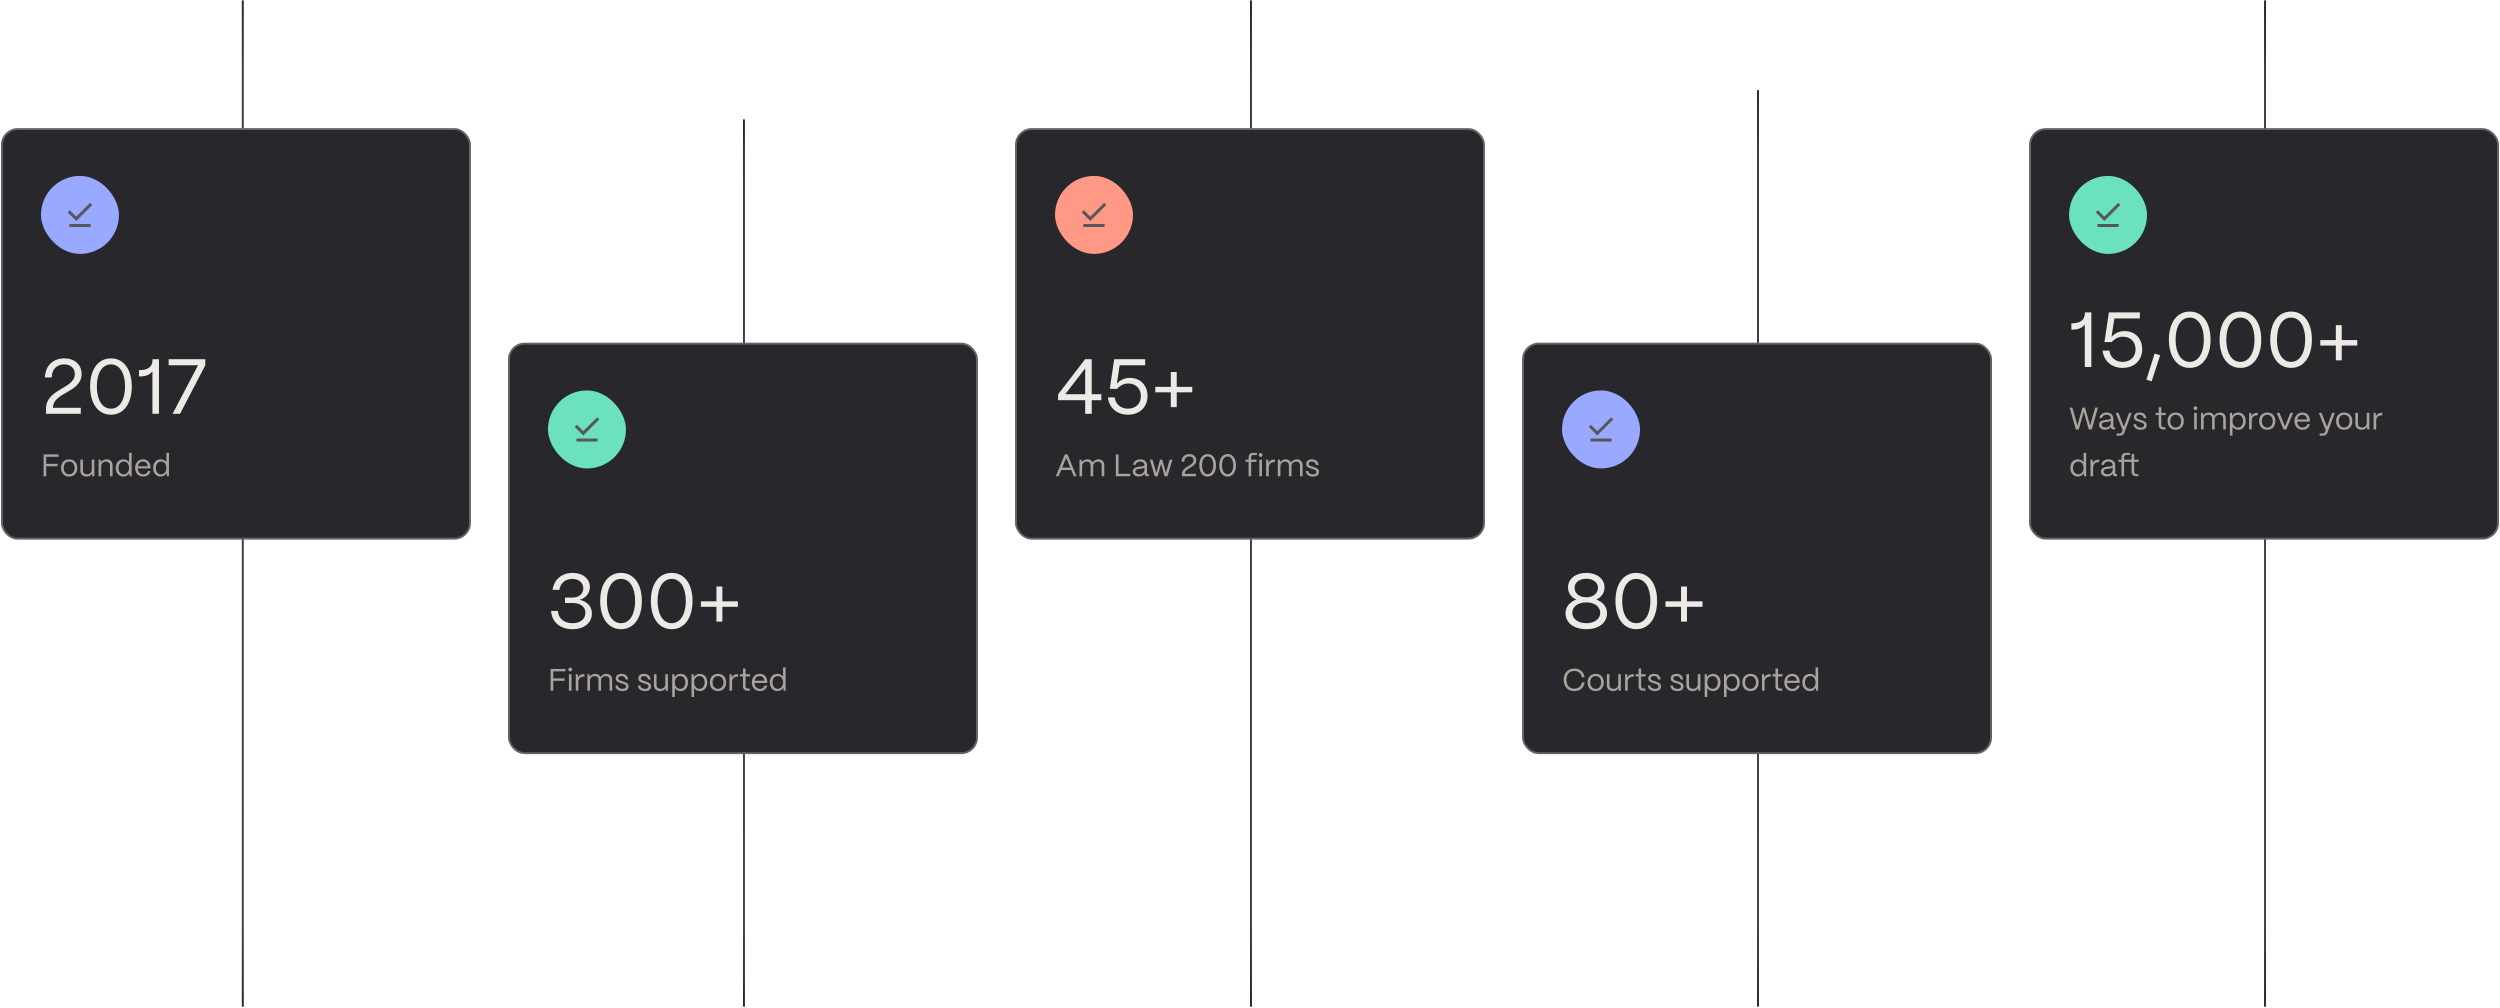 <svg width="1282" height="517" viewBox="0 0 1282 517" fill="none" xmlns="http://www.w3.org/2000/svg">
<line x1="124.5" y1="0.214" x2="124.5" y2="516.214" stroke="url(#paint0_linear_2823_2)"/>
<line x1="381.5" y1="61.214" x2="381.5" y2="516.214" stroke="url(#paint1_linear_2823_2)"/>
<line x1="641.5" y1="0.214" x2="641.5" y2="516.214" stroke="url(#paint2_linear_2823_2)"/>
<line x1="901.5" y1="46.214" x2="901.5" y2="516.214" stroke="url(#paint3_linear_2823_2)"/>
<line x1="1161.5" y1="0.214" x2="1161.5" y2="516.214" stroke="url(#paint4_linear_2823_2)"/>
<rect x="1" y="66.214" width="240" height="210" rx="8" fill="#28282C"/>
<rect x="1" y="66.214" width="240" height="210" rx="8" stroke="#646468"/>
<rect x="21" y="90.214" width="40" height="40" rx="20" fill="#98A9FF"/>
<mask id="mask0_2823_2" style="mask-type:alpha" maskUnits="userSpaceOnUse" x="31" y="100" width="20" height="20">
<rect x="31.69" y="100.905" width="18.618" height="18.618" fill="#D9D9D9"/>
</mask>
<g mask="url(#mask0_2823_2)">
<path d="M39.099 113.317L34.696 108.915L35.802 107.81L39.099 111.107L46.197 104.008L47.303 105.114L39.099 113.317ZM35.569 116.421V114.869H46.43V116.421H35.569Z" fill="#575757"/>
</g>
<path d="M41.84 191.814C41.84 201.414 27.16 201.014 27.16 209.134H41.44V212.214H23.6V209.574C23.6 199.294 38.36 199.414 38.36 191.814C38.36 188.854 36.28 186.854 32.92 186.854C29.4 186.854 26.6 189.054 26.52 193.574H23C23.32 187.174 27.52 183.774 32.96 183.774C38.32 183.774 41.84 187.014 41.84 191.814ZM56.895 212.654C50.375 212.654 46.215 206.974 46.215 198.134C46.215 189.374 50.375 183.774 56.895 183.774C63.415 183.774 67.575 189.374 67.575 198.134C67.575 206.974 63.415 212.654 56.895 212.654ZM56.895 209.574C61.295 209.574 64.135 205.094 64.135 198.134C64.135 191.254 61.295 186.854 56.895 186.854C52.495 186.854 49.655 191.254 49.655 198.134C49.655 205.094 52.495 209.574 56.895 209.574ZM81.521 212.214H78.161V190.414C76.841 192.174 74.681 193.054 71.761 193.054H71.281V189.774H71.761C75.961 189.774 78.201 187.974 78.201 184.614V184.214H81.521V212.214ZM92.325 212.214H88.485L101.565 187.294H86.485V184.214H105.285V187.294L92.325 212.214Z" fill="#EDE9E5"/>
<path d="M23.704 244.214H22.36V233.014H29.992V234.246H23.704V237.878H29.512V239.11H23.704V244.214ZM35.472 244.39C32.752 244.39 31.312 242.454 31.312 239.894C31.312 237.062 33.168 235.542 35.472 235.542C38.176 235.542 39.632 237.494 39.632 239.894C39.632 242.822 37.856 244.39 35.472 244.39ZM35.472 243.238C37.28 243.238 38.272 241.734 38.272 239.894C38.272 237.99 37.168 236.694 35.472 236.694C33.776 236.694 32.672 237.99 32.672 239.894C32.672 242.07 33.936 243.238 35.472 243.238ZM44.457 244.39C42.393 244.39 41.209 243.126 41.209 241.398V235.734H42.537V241.35C42.537 242.566 43.385 243.222 44.585 243.222C46.169 243.222 47.033 242.166 47.049 240.886V235.734H48.377V244.214H47.321L47.209 242.934C46.649 243.894 45.625 244.39 44.457 244.39ZM51.885 244.214H50.557V235.734H51.613L51.741 237.03C52.317 236.134 53.421 235.542 54.685 235.542C56.509 235.542 57.725 236.726 57.725 238.598V244.214H56.397V238.646C56.397 237.462 55.629 236.71 54.349 236.71C52.829 236.71 51.901 237.766 51.885 239.062V244.214ZM63.231 244.39C60.959 244.39 59.375 242.566 59.375 239.926C59.375 237.334 60.943 235.542 63.215 235.542C64.495 235.542 65.567 236.102 66.175 236.998V232.214H67.503V244.214H66.447L66.303 242.582C65.743 243.686 64.623 244.39 63.231 244.39ZM63.439 243.238C65.055 243.238 66.175 241.862 66.175 239.894C66.175 237.99 65.087 236.678 63.519 236.678C61.887 236.678 60.751 238.006 60.751 239.926C60.751 241.878 61.855 243.238 63.439 243.238ZM73.473 244.39C70.961 244.39 69.297 242.55 69.297 240.006C69.297 237.11 71.169 235.542 73.313 235.542C75.649 235.542 77.153 237.11 77.201 239.83V240.198H70.625C70.705 242.006 71.761 243.238 73.473 243.238C74.657 243.238 75.521 242.646 75.873 241.542H77.169C76.785 243.286 75.409 244.39 73.473 244.39ZM70.705 239.094H75.809C75.569 237.606 74.673 236.694 73.313 236.694C71.969 236.694 70.977 237.574 70.705 239.094ZM82.371 244.39C80.099 244.39 78.515 242.566 78.515 239.926C78.515 237.334 80.083 235.542 82.355 235.542C83.635 235.542 84.707 236.102 85.315 236.998V232.214H86.643V244.214H85.587L85.443 242.582C84.883 243.686 83.763 244.39 82.371 244.39ZM82.579 243.238C84.195 243.238 85.315 241.862 85.315 239.894C85.315 237.99 84.227 236.678 82.659 236.678C81.027 236.678 79.891 238.006 79.891 239.926C79.891 241.878 80.995 243.238 82.579 243.238Z" fill="#A9A39C"/>
<rect x="261" y="176.214" width="240" height="210" rx="8" fill="#28282C"/>
<rect x="261" y="176.214" width="240" height="210" rx="8" stroke="#646468"/>
<rect x="281" y="200.214" width="40" height="40" rx="20" fill="#6CE1BF"/>
<mask id="mask1_2823_2" style="mask-type:alpha" maskUnits="userSpaceOnUse" x="291" y="210" width="20" height="20">
<rect x="291.69" y="210.905" width="18.618" height="18.618" fill="#D9D9D9"/>
</mask>
<g mask="url(#mask1_2823_2)">
<path d="M299.099 223.317L294.696 218.915L295.802 217.81L299.099 221.107L306.197 214.008L307.302 215.114L299.099 223.317ZM295.569 226.421V224.869H306.43V226.421H295.569Z" fill="#575757"/>
</g>
<path d="M293.56 322.654C287.24 322.654 282.96 319.014 282.6 313.294H286.08C286.32 317.134 289.24 319.574 293.6 319.574C297.6 319.574 300.2 317.454 300.2 314.254C300.2 311.134 297.72 309.214 293.48 309.214H289.72V306.454H293.48C296.8 306.454 299.12 304.534 299.12 301.694C299.12 298.894 296.84 296.854 293.44 296.854C289.96 296.854 287.36 299.054 286.84 302.494H283.36C284.08 297.174 288.08 293.774 293.64 293.774C298.84 293.774 302.48 296.774 302.48 301.014C302.48 304.254 300.36 306.734 297.24 307.574C301.24 308.494 303.52 311.014 303.52 314.614C303.52 319.374 299.56 322.654 293.56 322.654ZM318.458 322.654C311.938 322.654 307.778 316.974 307.778 308.134C307.778 299.374 311.938 293.774 318.458 293.774C324.978 293.774 329.138 299.374 329.138 308.134C329.138 316.974 324.978 322.654 318.458 322.654ZM318.458 319.574C322.858 319.574 325.698 315.094 325.698 308.134C325.698 301.254 322.858 296.854 318.458 296.854C314.058 296.854 311.218 301.254 311.218 308.134C311.218 315.094 314.058 319.574 318.458 319.574ZM344.444 322.654C337.924 322.654 333.764 316.974 333.764 308.134C333.764 299.374 337.924 293.774 344.444 293.774C350.964 293.774 355.124 299.374 355.124 308.134C355.124 316.974 350.964 322.654 344.444 322.654ZM344.444 319.574C348.844 319.574 351.684 315.094 351.684 308.134C351.684 301.254 348.844 296.854 344.444 296.854C340.044 296.854 337.204 301.254 337.204 308.134C337.204 315.094 340.044 319.574 344.444 319.574ZM370.43 318.774H367.39V311.174H359.43V308.374H367.39V300.774H370.43V308.374H378.39V311.174H370.43V318.774Z" fill="#EDE9E5"/>
<path d="M283.704 354.214H282.36V343.014H289.992V344.246H283.704V347.878H289.512V349.11H283.704V354.214ZM292.416 344.31C291.856 344.31 291.424 343.878 291.424 343.318C291.424 342.758 291.856 342.342 292.416 342.342C292.976 342.342 293.392 342.758 293.392 343.318C293.392 343.878 292.976 344.31 292.416 344.31ZM293.072 354.214H291.744V345.734H293.072V354.214ZM296.572 354.214H295.244V345.734H296.3L296.46 347.35C297.004 346.262 297.996 345.686 299.404 345.686H299.692V346.998H299.404C297.612 346.998 296.572 348.022 296.572 349.766V354.214ZM302.541 354.214H301.213V345.734H302.269L302.397 347.046C302.973 346.134 304.077 345.542 305.293 345.542C306.573 345.542 307.533 346.198 307.965 347.222C308.509 346.23 309.677 345.542 310.973 345.542C312.765 345.542 313.917 346.806 313.917 348.534V354.214H312.589V348.582C312.589 347.446 311.885 346.71 310.749 346.71C309.165 346.71 308.237 347.766 308.221 349.062V354.214H306.909V348.582C306.909 347.446 306.205 346.71 305.069 346.71C303.485 346.71 302.557 347.766 302.541 349.062V354.214ZM319.162 354.39C317.146 354.39 315.658 353.334 315.546 351.542H316.842C316.938 352.646 317.946 353.254 319.226 353.254C320.426 353.254 321.002 352.79 321.002 351.942C321.002 351.142 320.378 350.966 319.498 350.662L318.266 350.246C317.018 349.83 315.77 349.446 315.77 347.91C315.77 346.47 316.89 345.542 318.746 345.542C320.618 345.542 321.914 346.55 322.122 348.438H320.826C320.682 347.254 319.85 346.678 318.698 346.678C317.658 346.678 317.05 347.142 317.05 347.878C317.05 348.758 317.978 348.934 318.682 349.174L319.834 349.558C321.386 350.07 322.314 350.598 322.314 352.006C322.314 353.494 321.226 354.39 319.162 354.39ZM330.709 354.39C328.693 354.39 327.205 353.334 327.093 351.542H328.389C328.485 352.646 329.493 353.254 330.773 353.254C331.973 353.254 332.549 352.79 332.549 351.942C332.549 351.142 331.925 350.966 331.045 350.662L329.813 350.246C328.565 349.83 327.317 349.446 327.317 347.91C327.317 346.47 328.437 345.542 330.293 345.542C332.165 345.542 333.461 346.55 333.669 348.438H332.373C332.229 347.254 331.397 346.678 330.245 346.678C329.205 346.678 328.597 347.142 328.597 347.878C328.597 348.758 329.525 348.934 330.229 349.174L331.381 349.558C332.933 350.07 333.861 350.598 333.861 352.006C333.861 353.494 332.773 354.39 330.709 354.39ZM338.582 354.39C336.518 354.39 335.334 353.126 335.334 351.398V345.734H336.662V351.35C336.662 352.566 337.51 353.222 338.71 353.222C340.294 353.222 341.158 352.166 341.174 350.886V345.734H342.502V354.214H341.446L341.334 352.934C340.774 353.894 339.75 354.39 338.582 354.39ZM346.042 357.414H344.714V345.734H345.77L345.914 347.27C346.522 346.214 347.642 345.542 349.018 345.542C351.258 345.542 352.826 347.334 352.826 349.926C352.826 352.566 351.258 354.39 349.018 354.39C347.722 354.39 346.65 353.798 346.042 352.806V357.414ZM348.81 353.238C350.378 353.238 351.45 351.878 351.45 349.926C351.45 348.022 350.378 346.694 348.794 346.694C347.194 346.694 346.042 347.99 346.042 349.862C346.042 351.846 347.194 353.238 348.81 353.238ZM355.932 357.414H354.604V345.734H355.66L355.804 347.27C356.412 346.214 357.532 345.542 358.908 345.542C361.148 345.542 362.716 347.334 362.716 349.926C362.716 352.566 361.148 354.39 358.908 354.39C357.612 354.39 356.54 353.798 355.932 352.806V357.414ZM358.7 353.238C360.268 353.238 361.34 351.878 361.34 349.926C361.34 348.022 360.268 346.694 358.684 346.694C357.084 346.694 355.932 347.99 355.932 349.862C355.932 351.846 357.084 353.238 358.7 353.238ZM368.191 354.39C365.471 354.39 364.031 352.454 364.031 349.894C364.031 347.062 365.887 345.542 368.191 345.542C370.895 345.542 372.351 347.494 372.351 349.894C372.351 352.822 370.575 354.39 368.191 354.39ZM368.191 353.238C369.999 353.238 370.991 351.734 370.991 349.894C370.991 347.99 369.887 346.694 368.191 346.694C366.495 346.694 365.391 347.99 365.391 349.894C365.391 352.07 366.655 353.238 368.191 353.238ZM375.416 354.214H374.088V345.734H375.144L375.304 347.35C375.848 346.262 376.84 345.686 378.248 345.686H378.536V346.998H378.248C376.456 346.998 375.416 348.022 375.416 349.766V354.214ZM384.473 354.214H383.529C381.881 354.214 381.001 353.366 381.001 351.798V346.854H379.433V345.734H381.001V342.838H382.329V345.734H384.617V346.854H382.329V351.798C382.329 352.646 382.745 353.094 383.529 353.094H384.473V354.214ZM389.723 354.39C387.211 354.39 385.547 352.55 385.547 350.006C385.547 347.11 387.419 345.542 389.563 345.542C391.899 345.542 393.403 347.11 393.451 349.83V350.198H386.875C386.955 352.006 388.011 353.238 389.723 353.238C390.907 353.238 391.771 352.646 392.123 351.542H393.419C393.035 353.286 391.659 354.39 389.723 354.39ZM386.955 349.094H392.059C391.819 347.606 390.923 346.694 389.563 346.694C388.219 346.694 387.227 347.574 386.955 349.094ZM398.621 354.39C396.349 354.39 394.765 352.566 394.765 349.926C394.765 347.334 396.333 345.542 398.605 345.542C399.885 345.542 400.957 346.102 401.565 346.998V342.214H402.893V354.214H401.837L401.693 352.582C401.133 353.686 400.013 354.39 398.621 354.39ZM398.829 353.238C400.445 353.238 401.565 351.862 401.565 349.894C401.565 347.99 400.477 346.678 398.909 346.678C397.277 346.678 396.141 348.006 396.141 349.926C396.141 351.878 397.245 353.238 398.829 353.238Z" fill="#A9A39C"/>
<rect x="521" y="66.214" width="240" height="210" rx="8" fill="#28282C"/>
<rect x="521" y="66.214" width="240" height="210" rx="8" stroke="#646468"/>
<rect x="541" y="90.214" width="40" height="40" rx="20" fill="#FF9985"/>
<mask id="mask2_2823_2" style="mask-type:alpha" maskUnits="userSpaceOnUse" x="551" y="100" width="20" height="20">
<rect x="551.69" y="100.905" width="18.618" height="18.618" fill="#D9D9D9"/>
</mask>
<g mask="url(#mask2_2823_2)">
<path d="M559.099 113.317L554.696 108.915L555.802 107.81L559.099 111.107L566.197 104.008L567.302 105.114L559.099 113.317ZM555.569 116.421V114.869H566.43V116.421H555.569Z" fill="#575757"/>
</g>
<path d="M559.84 212.214H556.48V205.214H542.6V202.214L556.44 184.214H559.84V202.134H564.76V205.214H559.84V212.214ZM556.48 188.894L546.28 202.134H556.48V188.894ZM578.446 212.654C572.846 212.654 568.726 209.214 568.126 203.774H571.606C572.046 207.334 574.766 209.574 578.446 209.574C582.406 209.574 585.046 206.934 585.046 203.094C585.046 199.294 582.406 196.654 578.606 196.654C576.486 196.654 574.606 197.494 572.806 199.414H569.086L571.366 184.214H587.246V187.294H574.166L572.726 196.734C574.446 194.854 576.726 193.774 579.486 193.774C584.726 193.774 588.446 197.614 588.446 203.054C588.446 208.734 584.406 212.654 578.446 212.654ZM603.428 208.774H600.388V201.174H592.428V198.374H600.388V190.774H603.428V198.374H611.388V201.174H603.428V208.774Z" fill="#EDE9E5"/>
<path d="M542.84 244.214H541.448L546.056 233.014H547.416L552.04 244.214H550.648L549.336 241.014H544.152L542.84 244.214ZM546.744 234.726L544.664 239.798H548.824L546.744 234.726ZM554.9 244.214H553.572V235.734H554.628L554.756 237.046C555.332 236.134 556.436 235.542 557.652 235.542C558.932 235.542 559.892 236.198 560.324 237.222C560.868 236.23 562.036 235.542 563.332 235.542C565.124 235.542 566.276 236.806 566.276 238.534V244.214H564.948V238.582C564.948 237.446 564.244 236.71 563.108 236.71C561.524 236.71 560.596 237.766 560.58 239.062V244.214H559.268V238.582C559.268 237.446 558.564 236.71 557.428 236.71C555.844 236.71 554.916 237.766 554.9 239.062V244.214ZM579.563 244.214H572.219V233.014H573.563V242.982H579.563V244.214ZM584.027 244.342C582.107 244.342 580.875 243.35 580.875 241.798C580.875 239.846 582.763 239.478 584.459 239.302C585.755 239.174 586.875 239.19 586.891 238.502C586.875 237.43 585.995 236.678 584.715 236.678C583.483 236.678 582.523 237.366 582.379 238.374H581.067C581.227 236.71 582.731 235.542 584.747 235.542C586.843 235.542 588.187 236.79 588.187 238.582V242.71C588.187 242.982 588.331 243.126 588.619 243.126H589.099V244.214H588.347C587.435 244.214 586.955 243.798 586.955 243.014V242.758C586.459 243.734 585.499 244.342 584.027 244.342ZM584.219 243.206C585.803 243.206 586.891 242.198 586.891 240.79V239.686C586.523 240.182 585.579 240.278 584.539 240.39C583.371 240.518 582.203 240.678 582.203 241.766C582.203 242.646 583.003 243.206 584.219 243.206ZM593.632 244.214H592.16L589.648 235.734H591.008L592.96 242.566L594.848 235.734H596L597.888 242.534L599.824 235.734H601.184L598.672 244.214H597.216L595.424 237.75L593.632 244.214ZM613.43 236.054C613.43 239.894 607.558 239.734 607.558 242.982H613.27V244.214H606.134V243.158C606.134 239.046 612.038 239.094 612.038 236.054C612.038 234.87 611.206 234.07 609.862 234.07C608.454 234.07 607.334 234.95 607.302 236.758H605.894C606.022 234.198 607.702 232.838 609.878 232.838C612.022 232.838 613.43 234.134 613.43 236.054ZM619.292 244.39C616.684 244.39 615.02 242.118 615.02 238.582C615.02 235.078 616.684 232.838 619.292 232.838C621.9 232.838 623.564 235.078 623.564 238.582C623.564 242.118 621.9 244.39 619.292 244.39ZM619.292 243.158C621.052 243.158 622.188 241.366 622.188 238.582C622.188 235.83 621.052 234.07 619.292 234.07C617.532 234.07 616.396 235.83 616.396 238.582C616.396 241.366 617.532 243.158 619.292 243.158ZM629.526 244.39C626.918 244.39 625.254 242.118 625.254 238.582C625.254 235.078 626.918 232.838 629.526 232.838C632.134 232.838 633.798 235.078 633.798 238.582C633.798 242.118 632.134 244.39 629.526 244.39ZM629.526 243.158C631.286 243.158 632.422 241.366 632.422 238.582C632.422 235.83 631.286 234.07 629.526 234.07C627.766 234.07 626.63 235.83 626.63 238.582C626.63 241.366 627.766 243.158 629.526 243.158ZM641.594 244.214H640.266V236.854H638.698V235.734H640.266V234.55C640.266 233.03 641.114 232.214 642.682 232.214H644.57V233.334H642.682C641.978 233.334 641.594 233.766 641.594 234.55V235.734H644.346V236.854H641.594V244.214ZM646.463 234.31C645.903 234.31 645.471 233.878 645.471 233.318C645.471 232.758 645.903 232.342 646.463 232.342C647.023 232.342 647.439 232.758 647.439 233.318C647.439 233.878 647.023 234.31 646.463 234.31ZM647.119 244.214H645.791V235.734H647.119V244.214ZM650.619 244.214H649.291V235.734H650.347L650.507 237.35C651.051 236.262 652.043 235.686 653.451 235.686H653.739V236.998H653.451C651.659 236.998 650.619 238.022 650.619 239.766V244.214ZM656.588 244.214H655.26V235.734H656.316L656.444 237.046C657.02 236.134 658.124 235.542 659.34 235.542C660.62 235.542 661.58 236.198 662.012 237.222C662.556 236.23 663.724 235.542 665.02 235.542C666.812 235.542 667.964 236.806 667.964 238.534V244.214H666.636V238.582C666.636 237.446 665.932 236.71 664.796 236.71C663.212 236.71 662.284 237.766 662.268 239.062V244.214H660.956V238.582C660.956 237.446 660.252 236.71 659.116 236.71C657.532 236.71 656.604 237.766 656.588 239.062V244.214ZM673.209 244.39C671.193 244.39 669.705 243.334 669.593 241.542H670.889C670.985 242.646 671.993 243.254 673.273 243.254C674.473 243.254 675.049 242.79 675.049 241.942C675.049 241.142 674.425 240.966 673.545 240.662L672.313 240.246C671.065 239.83 669.817 239.446 669.817 237.91C669.817 236.47 670.937 235.542 672.793 235.542C674.665 235.542 675.961 236.55 676.169 238.438H674.873C674.729 237.254 673.897 236.678 672.745 236.678C671.705 236.678 671.097 237.142 671.097 237.878C671.097 238.758 672.025 238.934 672.729 239.174L673.881 239.558C675.433 240.07 676.361 240.598 676.361 242.006C676.361 243.494 675.273 244.39 673.209 244.39Z" fill="#A9A39C"/>
<rect x="781" y="176.214" width="240" height="210" rx="8" fill="#28282C"/>
<rect x="781" y="176.214" width="240" height="210" rx="8" stroke="#646468"/>
<rect x="801" y="200.214" width="40" height="40" rx="20" fill="#98A9FF"/>
<mask id="mask3_2823_2" style="mask-type:alpha" maskUnits="userSpaceOnUse" x="811" y="210" width="20" height="20">
<rect x="811.69" y="210.905" width="18.618" height="18.618" fill="#D9D9D9"/>
</mask>
<g mask="url(#mask3_2823_2)">
<path d="M819.099 223.317L814.696 218.915L815.802 217.81L819.099 221.107L826.197 214.008L827.302 215.114L819.099 223.317ZM815.569 226.421V224.869H826.43V226.421H815.569Z" fill="#575757"/>
</g>
<path d="M813.48 322.654C807.16 322.654 802.8 319.454 802.8 314.454C802.8 311.214 804.92 308.694 808.32 307.454C805.68 306.254 804.08 304.014 804.08 301.254C804.08 296.854 807.92 293.774 813.48 293.774C818.96 293.774 822.8 296.854 822.8 301.254C822.8 304.014 821.2 306.214 818.6 307.454C821.96 308.694 824.08 311.214 824.08 314.454C824.08 319.294 819.96 322.654 813.48 322.654ZM813.48 306.294C817 306.294 819.44 304.294 819.44 301.414C819.44 298.694 817 296.774 813.48 296.774C809.92 296.774 807.44 298.694 807.44 301.414C807.44 304.294 809.92 306.294 813.48 306.294ZM813.48 319.574C817.68 319.574 820.6 317.374 820.6 314.254C820.6 311.094 817.68 308.894 813.48 308.894C809.24 308.894 806.28 311.094 806.28 314.254C806.28 317.374 809.24 319.574 813.48 319.574ZM839.083 322.654C832.563 322.654 828.403 316.974 828.403 308.134C828.403 299.374 832.563 293.774 839.083 293.774C845.603 293.774 849.763 299.374 849.763 308.134C849.763 316.974 845.603 322.654 839.083 322.654ZM839.083 319.574C843.483 319.574 846.323 315.094 846.323 308.134C846.323 301.254 843.483 296.854 839.083 296.854C834.683 296.854 831.843 301.254 831.843 308.134C831.843 315.094 834.683 319.574 839.083 319.574ZM865.069 318.774H862.029V311.174H854.069V308.374H862.029V300.774H865.069V308.374H873.029V311.174H865.069V318.774Z" fill="#EDE9E5"/>
<path d="M807.32 354.39C803.88 354.39 801.848 351.974 801.848 348.582C801.848 345.254 803.88 342.838 807.32 342.838C810.168 342.838 812.12 344.502 812.6 347.318H811.208C810.792 345.27 809.352 344.07 807.32 344.07C804.808 344.07 803.256 345.814 803.256 348.582C803.256 351.446 804.808 353.158 807.32 353.158C809.416 353.158 810.776 352.022 811.208 349.91H812.6C812.104 352.822 810.248 354.39 807.32 354.39ZM818.269 354.39C815.549 354.39 814.109 352.454 814.109 349.894C814.109 347.062 815.965 345.542 818.269 345.542C820.973 345.542 822.429 347.494 822.429 349.894C822.429 352.822 820.653 354.39 818.269 354.39ZM818.269 353.238C820.077 353.238 821.069 351.734 821.069 349.894C821.069 347.99 819.965 346.694 818.269 346.694C816.573 346.694 815.469 347.99 815.469 349.894C815.469 352.07 816.733 353.238 818.269 353.238ZM827.254 354.39C825.19 354.39 824.006 353.126 824.006 351.398V345.734H825.334V351.35C825.334 352.566 826.182 353.222 827.382 353.222C828.966 353.222 829.83 352.166 829.846 350.886V345.734H831.174V354.214H830.118L830.006 352.934C829.446 353.894 828.422 354.39 827.254 354.39ZM834.682 354.214H833.354V345.734H834.41L834.57 347.35C835.114 346.262 836.106 345.686 837.514 345.686H837.802V346.998H837.514C835.722 346.998 834.682 348.022 834.682 349.766V354.214ZM843.738 354.214H842.794C841.146 354.214 840.266 353.366 840.266 351.798V346.854H838.698V345.734H840.266V342.838H841.594V345.734H843.882V346.854H841.594V351.798C841.594 352.646 842.01 353.094 842.794 353.094H843.738V354.214ZM848.615 354.39C846.599 354.39 845.111 353.334 844.999 351.542H846.295C846.391 352.646 847.399 353.254 848.679 353.254C849.879 353.254 850.455 352.79 850.455 351.942C850.455 351.142 849.831 350.966 848.951 350.662L847.719 350.246C846.471 349.83 845.223 349.446 845.223 347.91C845.223 346.47 846.343 345.542 848.199 345.542C850.071 345.542 851.367 346.55 851.575 348.438H850.279C850.135 347.254 849.303 346.678 848.151 346.678C847.111 346.678 846.503 347.142 846.503 347.878C846.503 348.758 847.431 348.934 848.135 349.174L849.287 349.558C850.839 350.07 851.767 350.598 851.767 352.006C851.767 353.494 850.679 354.39 848.615 354.39ZM860.162 354.39C858.146 354.39 856.658 353.334 856.546 351.542H857.842C857.938 352.646 858.946 353.254 860.226 353.254C861.426 353.254 862.002 352.79 862.002 351.942C862.002 351.142 861.378 350.966 860.498 350.662L859.266 350.246C858.018 349.83 856.77 349.446 856.77 347.91C856.77 346.47 857.89 345.542 859.746 345.542C861.618 345.542 862.914 346.55 863.122 348.438H861.826C861.682 347.254 860.85 346.678 859.698 346.678C858.658 346.678 858.05 347.142 858.05 347.878C858.05 348.758 858.978 348.934 859.682 349.174L860.834 349.558C862.386 350.07 863.314 350.598 863.314 352.006C863.314 353.494 862.226 354.39 860.162 354.39ZM868.035 354.39C865.971 354.39 864.787 353.126 864.787 351.398V345.734H866.115V351.35C866.115 352.566 866.963 353.222 868.163 353.222C869.747 353.222 870.611 352.166 870.627 350.886V345.734H871.955V354.214H870.899L870.787 352.934C870.227 353.894 869.203 354.39 868.035 354.39ZM875.495 357.414H874.167V345.734H875.223L875.367 347.27C875.975 346.214 877.095 345.542 878.471 345.542C880.711 345.542 882.279 347.334 882.279 349.926C882.279 352.566 880.711 354.39 878.471 354.39C877.175 354.39 876.103 353.798 875.495 352.806V357.414ZM878.263 353.238C879.831 353.238 880.903 351.878 880.903 349.926C880.903 348.022 879.831 346.694 878.247 346.694C876.647 346.694 875.495 347.99 875.495 349.862C875.495 351.846 876.647 353.238 878.263 353.238ZM885.386 357.414H884.058V345.734H885.114L885.258 347.27C885.866 346.214 886.986 345.542 888.362 345.542C890.602 345.542 892.17 347.334 892.17 349.926C892.17 352.566 890.602 354.39 888.362 354.39C887.066 354.39 885.994 353.798 885.386 352.806V357.414ZM888.154 353.238C889.722 353.238 890.794 351.878 890.794 349.926C890.794 348.022 889.722 346.694 888.138 346.694C886.538 346.694 885.386 347.99 885.386 349.862C885.386 351.846 886.538 353.238 888.154 353.238ZM897.644 354.39C894.924 354.39 893.484 352.454 893.484 349.894C893.484 347.062 895.34 345.542 897.644 345.542C900.348 345.542 901.804 347.494 901.804 349.894C901.804 352.822 900.028 354.39 897.644 354.39ZM897.644 353.238C899.452 353.238 900.444 351.734 900.444 349.894C900.444 347.99 899.34 346.694 897.644 346.694C895.948 346.694 894.844 347.99 894.844 349.894C894.844 352.07 896.108 353.238 897.644 353.238ZM904.869 354.214H903.541V345.734H904.597L904.757 347.35C905.301 346.262 906.293 345.686 907.701 345.686H907.989V346.998H907.701C905.909 346.998 904.869 348.022 904.869 349.766V354.214ZM913.926 354.214H912.982C911.334 354.214 910.454 353.366 910.454 351.798V346.854H908.886V345.734H910.454V342.838H911.782V345.734H914.07V346.854H911.782V351.798C911.782 352.646 912.198 353.094 912.982 353.094H913.926V354.214ZM919.176 354.39C916.664 354.39 915 352.55 915 350.006C915 347.11 916.872 345.542 919.016 345.542C921.352 345.542 922.856 347.11 922.904 349.83V350.198H916.328C916.408 352.006 917.464 353.238 919.176 353.238C920.36 353.238 921.224 352.646 921.576 351.542H922.872C922.488 353.286 921.112 354.39 919.176 354.39ZM916.408 349.094H921.512C921.272 347.606 920.376 346.694 919.016 346.694C917.672 346.694 916.68 347.574 916.408 349.094ZM928.075 354.39C925.803 354.39 924.219 352.566 924.219 349.926C924.219 347.334 925.787 345.542 928.059 345.542C929.339 345.542 930.411 346.102 931.019 346.998V342.214H932.347V354.214H931.291L931.147 352.582C930.587 353.686 929.467 354.39 928.075 354.39ZM928.283 353.238C929.899 353.238 931.019 351.862 931.019 349.894C931.019 347.99 929.931 346.678 928.363 346.678C926.731 346.678 925.595 348.006 925.595 349.926C925.595 351.878 926.699 353.238 928.283 353.238Z" fill="#A9A39C"/>
<rect x="1041" y="66.214" width="240" height="210" rx="8" fill="#28282C"/>
<rect x="1041" y="66.214" width="240" height="210" rx="8" stroke="#646468"/>
<rect x="1061" y="90.214" width="40" height="40" rx="20" fill="#6CE1BF"/>
<mask id="mask4_2823_2" style="mask-type:alpha" maskUnits="userSpaceOnUse" x="1071" y="100" width="20" height="20">
<rect x="1071.69" y="100.905" width="18.618" height="18.618" fill="#D9D9D9"/>
</mask>
<g mask="url(#mask4_2823_2)">
<path d="M1079.1 113.317L1074.7 108.915L1075.8 107.81L1079.1 111.107L1086.2 104.008L1087.3 105.114L1079.1 113.317ZM1075.57 116.421V114.869H1086.43V116.421H1075.57Z" fill="#575757"/>
</g>
<path d="M1072.44 188.214H1069.08V166.414C1067.76 168.174 1065.6 169.054 1062.68 169.054H1062.2V165.774H1062.68C1066.88 165.774 1069.12 163.974 1069.12 160.614V160.214H1072.44V188.214ZM1088.52 188.654C1082.92 188.654 1078.8 185.214 1078.2 179.774H1081.68C1082.12 183.334 1084.84 185.574 1088.52 185.574C1092.48 185.574 1095.12 182.934 1095.12 179.094C1095.12 175.294 1092.48 172.654 1088.68 172.654C1086.56 172.654 1084.68 173.494 1082.88 175.414H1079.16L1081.44 160.214H1097.32V163.294H1084.24L1082.8 172.734C1084.52 170.854 1086.8 169.774 1089.56 169.774C1094.8 169.774 1098.52 173.614 1098.52 179.054C1098.52 184.734 1094.48 188.654 1088.52 188.654ZM1107.73 182.174L1103.37 195.534L1100.69 194.694L1104.89 181.294L1107.73 182.174ZM1122.89 188.654C1116.37 188.654 1112.21 182.974 1112.21 174.134C1112.21 165.374 1116.37 159.774 1122.89 159.774C1129.41 159.774 1133.57 165.374 1133.57 174.134C1133.57 182.974 1129.41 188.654 1122.89 188.654ZM1122.89 185.574C1127.29 185.574 1130.13 181.094 1130.13 174.134C1130.13 167.254 1127.29 162.854 1122.89 162.854C1118.49 162.854 1115.65 167.254 1115.65 174.134C1115.65 181.094 1118.49 185.574 1122.89 185.574ZM1148.88 188.654C1142.36 188.654 1138.2 182.974 1138.2 174.134C1138.2 165.374 1142.36 159.774 1148.88 159.774C1155.4 159.774 1159.56 165.374 1159.56 174.134C1159.56 182.974 1155.4 188.654 1148.88 188.654ZM1148.88 185.574C1153.28 185.574 1156.12 181.094 1156.12 174.134C1156.12 167.254 1153.28 162.854 1148.88 162.854C1144.48 162.854 1141.64 167.254 1141.64 174.134C1141.64 181.094 1144.48 185.574 1148.88 185.574ZM1174.86 188.654C1168.34 188.654 1164.18 182.974 1164.18 174.134C1164.18 165.374 1168.34 159.774 1174.86 159.774C1181.38 159.774 1185.54 165.374 1185.54 174.134C1185.54 182.974 1181.38 188.654 1174.86 188.654ZM1174.86 185.574C1179.26 185.574 1182.1 181.094 1182.1 174.134C1182.1 167.254 1179.26 162.854 1174.86 162.854C1170.46 162.854 1167.62 167.254 1167.62 174.134C1167.62 181.094 1170.46 185.574 1174.86 185.574ZM1200.85 184.774H1197.81V177.174H1189.85V174.374H1197.81V166.774H1200.85V174.374H1208.81V177.174H1200.85V184.774Z" fill="#EDE9E5"/>
<path d="M1065.99 220.214H1064.49L1061.32 209.014H1062.71L1065.3 218.198L1067.9 209.014H1069.21L1071.83 218.23L1074.42 209.014H1075.82L1072.65 220.214H1071.14L1068.55 211.094L1065.99 220.214ZM1079.56 220.342C1077.64 220.342 1076.41 219.35 1076.41 217.798C1076.41 215.846 1078.29 215.478 1079.99 215.302C1081.29 215.174 1082.41 215.19 1082.42 214.502C1082.41 213.43 1081.53 212.678 1080.25 212.678C1079.01 212.678 1078.05 213.366 1077.91 214.374H1076.6C1076.76 212.71 1078.26 211.542 1080.28 211.542C1082.37 211.542 1083.72 212.79 1083.72 214.582V218.71C1083.72 218.982 1083.86 219.126 1084.15 219.126H1084.63V220.214H1083.88C1082.97 220.214 1082.49 219.798 1082.49 219.014V218.758C1081.99 219.734 1081.03 220.342 1079.56 220.342ZM1079.75 219.206C1081.33 219.206 1082.42 218.198 1082.42 216.79V215.686C1082.05 216.182 1081.11 216.278 1080.07 216.39C1078.9 216.518 1077.73 216.678 1077.73 217.766C1077.73 218.646 1078.53 219.206 1079.75 219.206ZM1086.74 223.414H1085.38V222.294H1086.74C1087.6 222.294 1087.97 221.99 1088.16 221.478L1088.62 220.214H1088.31L1084.95 211.734H1086.37L1089.12 218.886L1091.78 211.734H1093.14L1089.33 221.99C1088.98 222.918 1088.19 223.414 1086.74 223.414ZM1097.66 220.39C1095.65 220.39 1094.16 219.334 1094.05 217.542H1095.34C1095.44 218.646 1096.45 219.254 1097.73 219.254C1098.93 219.254 1099.5 218.79 1099.5 217.942C1099.5 217.142 1098.88 216.966 1098 216.662L1096.77 216.246C1095.52 215.83 1094.27 215.446 1094.27 213.91C1094.27 212.47 1095.39 211.542 1097.25 211.542C1099.12 211.542 1100.41 212.55 1100.62 214.438H1099.33C1099.18 213.254 1098.35 212.678 1097.2 212.678C1096.16 212.678 1095.55 213.142 1095.55 213.878C1095.55 214.758 1096.48 214.934 1097.18 215.174L1098.33 215.558C1099.89 216.07 1100.81 216.598 1100.81 218.006C1100.81 219.494 1099.73 220.39 1097.66 220.39ZM1110.46 220.214H1109.51C1107.87 220.214 1106.99 219.366 1106.99 217.798V212.854H1105.42V211.734H1106.99V208.838H1108.31V211.734H1110.6V212.854H1108.31V217.798C1108.31 218.646 1108.73 219.094 1109.51 219.094H1110.46V220.214ZM1115.69 220.39C1112.97 220.39 1111.53 218.454 1111.53 215.894C1111.53 213.062 1113.39 211.542 1115.69 211.542C1118.4 211.542 1119.85 213.494 1119.85 215.894C1119.85 218.822 1118.08 220.39 1115.69 220.39ZM1115.69 219.238C1117.5 219.238 1118.49 217.734 1118.49 215.894C1118.49 213.99 1117.39 212.694 1115.69 212.694C1114 212.694 1112.89 213.99 1112.89 215.894C1112.89 218.07 1114.16 219.238 1115.69 219.238ZM1125.85 210.31C1125.29 210.31 1124.86 209.878 1124.86 209.318C1124.86 208.758 1125.29 208.342 1125.85 208.342C1126.41 208.342 1126.83 208.758 1126.83 209.318C1126.83 209.878 1126.41 210.31 1125.85 210.31ZM1126.51 220.214H1125.18V211.734H1126.51V220.214ZM1130.01 220.214H1128.68V211.734H1129.74L1129.87 213.046C1130.44 212.134 1131.55 211.542 1132.76 211.542C1134.04 211.542 1135 212.198 1135.43 213.222C1135.98 212.23 1137.15 211.542 1138.44 211.542C1140.23 211.542 1141.39 212.806 1141.39 214.534V220.214H1140.06V214.582C1140.06 213.446 1139.35 212.71 1138.22 212.71C1136.63 212.71 1135.71 213.766 1135.69 215.062V220.214H1134.38V214.582C1134.38 213.446 1133.67 212.71 1132.54 212.71C1130.95 212.71 1130.03 213.766 1130.01 215.062V220.214ZM1144.82 223.414H1143.5V211.734H1144.55L1144.7 213.27C1145.3 212.214 1146.42 211.542 1147.8 211.542C1150.04 211.542 1151.61 213.334 1151.61 215.926C1151.61 218.566 1150.04 220.39 1147.8 220.39C1146.5 220.39 1145.43 219.798 1144.82 218.806V223.414ZM1147.59 219.238C1149.16 219.238 1150.23 217.878 1150.23 215.926C1150.23 214.022 1149.16 212.694 1147.58 212.694C1145.98 212.694 1144.82 213.99 1144.82 215.862C1144.82 217.846 1145.98 219.238 1147.59 219.238ZM1154.68 220.214H1153.35V211.734H1154.41L1154.57 213.35C1155.11 212.262 1156.11 211.686 1157.51 211.686H1157.8V212.998H1157.51C1155.72 212.998 1154.68 214.022 1154.68 215.766V220.214ZM1162.66 220.39C1159.94 220.39 1158.5 218.454 1158.5 215.894C1158.5 213.062 1160.36 211.542 1162.66 211.542C1165.36 211.542 1166.82 213.494 1166.82 215.894C1166.82 218.822 1165.04 220.39 1162.66 220.39ZM1162.66 219.238C1164.47 219.238 1165.46 217.734 1165.46 215.894C1165.46 213.99 1164.36 212.694 1162.66 212.694C1160.96 212.694 1159.86 213.99 1159.86 215.894C1159.86 218.07 1161.12 219.238 1162.66 219.238ZM1172.4 220.214H1171.01L1167.48 211.734H1168.92L1171.72 218.662L1174.5 211.734H1175.94L1172.4 220.214ZM1180.79 220.39C1178.27 220.39 1176.61 218.55 1176.61 216.006C1176.61 213.11 1178.48 211.542 1180.63 211.542C1182.96 211.542 1184.47 213.11 1184.51 215.83V216.198H1177.94C1178.02 218.006 1179.07 219.238 1180.79 219.238C1181.97 219.238 1182.83 218.646 1183.19 217.542H1184.48C1184.1 219.286 1182.72 220.39 1180.79 220.39ZM1178.02 215.094H1183.12C1182.88 213.606 1181.99 212.694 1180.63 212.694C1179.28 212.694 1178.29 213.574 1178.02 215.094ZM1190.88 223.414H1189.52V222.294H1190.88C1191.74 222.294 1192.11 221.99 1192.3 221.478L1192.77 220.214H1192.45L1189.09 211.734H1190.51L1193.26 218.886L1195.92 211.734H1197.28L1193.47 221.99C1193.12 222.918 1192.33 223.414 1190.88 223.414ZM1202.1 220.39C1199.38 220.39 1197.94 218.454 1197.94 215.894C1197.94 213.062 1199.79 211.542 1202.1 211.542C1204.8 211.542 1206.26 213.494 1206.26 215.894C1206.26 218.822 1204.48 220.39 1202.1 220.39ZM1202.1 219.238C1203.91 219.238 1204.9 217.734 1204.9 215.894C1204.9 213.99 1203.79 212.694 1202.1 212.694C1200.4 212.694 1199.3 213.99 1199.3 215.894C1199.3 218.07 1200.56 219.238 1202.1 219.238ZM1211.08 220.39C1209.02 220.39 1207.83 219.126 1207.83 217.398V211.734H1209.16V217.35C1209.16 218.566 1210.01 219.222 1211.21 219.222C1212.79 219.222 1213.66 218.166 1213.67 216.886V211.734H1215V220.214H1213.95L1213.83 218.934C1213.27 219.894 1212.25 220.39 1211.08 220.39ZM1218.51 220.214H1217.18V211.734H1218.24L1218.4 213.35C1218.94 212.262 1219.93 211.686 1221.34 211.686H1221.63V212.998H1221.34C1219.55 212.998 1218.51 214.022 1218.51 215.766V220.214ZM1065.51 244.39C1063.24 244.39 1061.66 242.566 1061.66 239.926C1061.66 237.334 1063.22 235.542 1065.5 235.542C1066.78 235.542 1067.85 236.102 1068.46 236.998V232.214H1069.78V244.214H1068.73L1068.58 242.582C1068.02 243.686 1066.9 244.39 1065.51 244.39ZM1065.72 243.238C1067.34 243.238 1068.46 241.862 1068.46 239.894C1068.46 237.99 1067.37 236.678 1065.8 236.678C1064.17 236.678 1063.03 238.006 1063.03 239.926C1063.03 241.878 1064.14 243.238 1065.72 243.238ZM1073.34 244.214H1072.01V235.734H1073.07L1073.23 237.35C1073.77 236.262 1074.76 235.686 1076.17 235.686H1076.46V236.998H1076.17C1074.38 236.998 1073.34 238.022 1073.34 239.766V244.214ZM1080.53 244.342C1078.61 244.342 1077.38 243.35 1077.38 241.798C1077.38 239.846 1079.26 239.478 1080.96 239.302C1082.26 239.174 1083.38 239.19 1083.39 238.502C1083.38 237.43 1082.5 236.678 1081.22 236.678C1079.98 236.678 1079.02 237.366 1078.88 238.374H1077.57C1077.73 236.71 1079.23 235.542 1081.25 235.542C1083.34 235.542 1084.69 236.79 1084.69 238.582V242.71C1084.69 242.982 1084.83 243.126 1085.12 243.126H1085.6V244.214H1084.85C1083.94 244.214 1083.46 243.798 1083.46 243.014V242.758C1082.96 243.734 1082 244.342 1080.53 244.342ZM1080.72 243.206C1082.3 243.206 1083.39 242.198 1083.39 240.79V239.686C1083.02 240.182 1082.08 240.278 1081.04 240.39C1079.87 240.518 1078.7 240.678 1078.7 241.766C1078.7 242.646 1079.5 243.206 1080.72 243.206ZM1089.24 244.214H1087.91V236.854H1086.34V235.734H1087.91V234.55C1087.91 233.03 1088.76 232.214 1090.32 232.214H1092.21V233.334H1090.32C1089.62 233.334 1089.24 233.766 1089.24 234.55V235.734H1093.08V232.838H1094.4V235.734H1096.69V236.854H1094.4V241.798C1094.4 242.646 1094.82 243.094 1095.6 243.094H1096.55V244.214H1095.6C1093.95 244.214 1093.08 243.366 1093.08 241.798V236.854H1089.24V244.214Z" fill="#A9A39C"/>
<defs>
<linearGradient id="paint0_linear_2823_2" x1="123.5" y1="0.214" x2="123.5" y2="516.214" gradientUnits="userSpaceOnUse">
<stop stop-color="#28282C"/>
<stop offset="0.084" stop-color="#3D3D41"/>
<stop offset="0.911" stop-color="#414145"/>
<stop offset="1" stop-color="#28282C"/>
</linearGradient>
<linearGradient id="paint1_linear_2823_2" x1="380.5" y1="61.214" x2="380.5" y2="516.214" gradientUnits="userSpaceOnUse">
<stop stop-color="#28282C"/>
<stop offset="0.084" stop-color="#3D3D41"/>
<stop offset="0.911" stop-color="#414145"/>
<stop offset="1" stop-color="#28282C"/>
</linearGradient>
<linearGradient id="paint2_linear_2823_2" x1="640.5" y1="0.214" x2="640.5" y2="516.214" gradientUnits="userSpaceOnUse">
<stop stop-color="#28282C"/>
<stop offset="0.084" stop-color="#3D3D41"/>
<stop offset="0.911" stop-color="#414145"/>
<stop offset="1" stop-color="#28282C"/>
</linearGradient>
<linearGradient id="paint3_linear_2823_2" x1="900.5" y1="46.214" x2="900.5" y2="516.214" gradientUnits="userSpaceOnUse">
<stop stop-color="#28282C"/>
<stop offset="0.084" stop-color="#3D3D41"/>
<stop offset="0.911" stop-color="#414145"/>
<stop offset="1" stop-color="#28282C"/>
</linearGradient>
<linearGradient id="paint4_linear_2823_2" x1="1160.5" y1="0.214" x2="1160.5" y2="516.214" gradientUnits="userSpaceOnUse">
<stop stop-color="#28282C"/>
<stop offset="0.084" stop-color="#3D3D41"/>
<stop offset="0.911" stop-color="#414145"/>
<stop offset="1" stop-color="#28282C"/>
</linearGradient>
</defs>
</svg>
